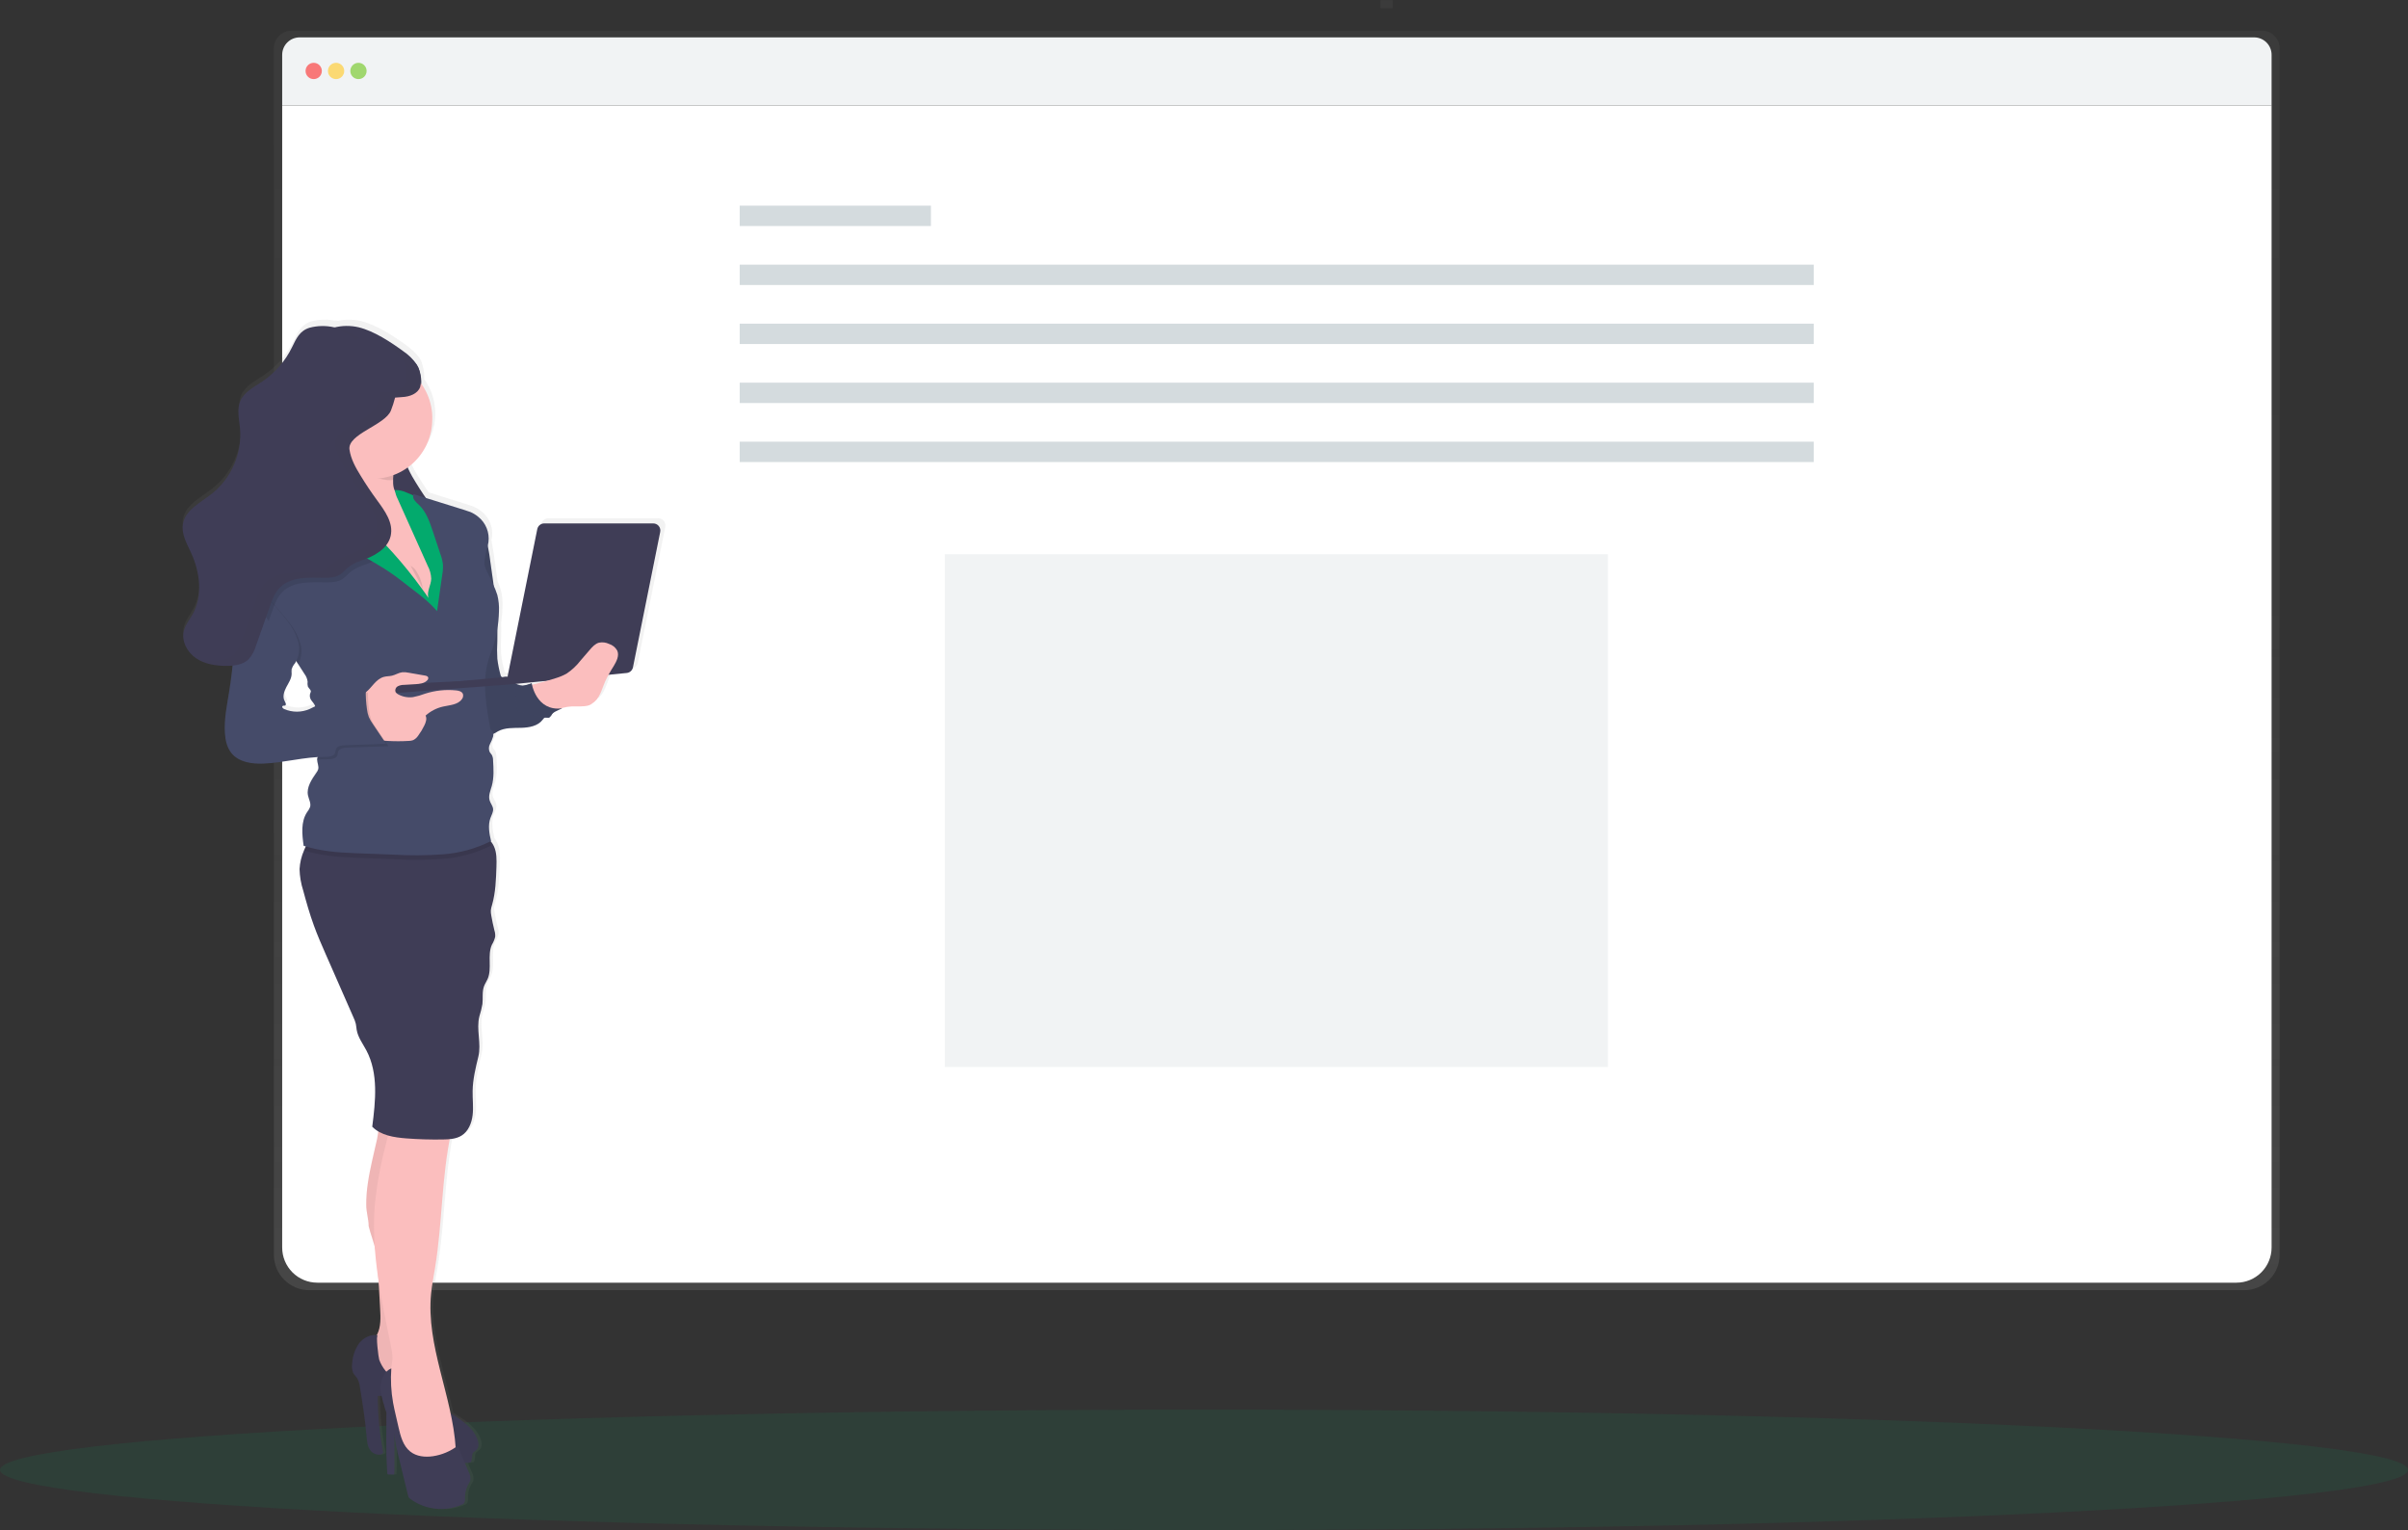 <?xml version="1.0" encoding="UTF-8"?> <svg xmlns="http://www.w3.org/2000/svg" width="1020" height="648" viewBox="0 0 1020 648" fill="none"><rect x="0" y="0" width="1020" height="648" fill="#333333" stroke="none"/><path opacity="0.1" d="M510 647.94C791.665 647.94 1020 636.523 1020 622.44C1020 608.357 791.665 596.94 510 596.94C228.335 596.94 0 608.357 0 622.44C0 636.523 228.335 647.94 510 647.94Z" fill="#03AA6D"></path><path d="M958.16 12.99H123.44C121.466 12.995 119.575 13.784 118.181 15.183C116.788 16.582 116.007 18.476 116.01 20.45V531.3C116.003 533.274 116.387 535.23 117.137 537.056C117.888 538.882 118.992 540.541 120.386 541.939C121.779 543.337 123.435 544.447 125.258 545.204C127.081 545.961 129.036 546.35 131.01 546.35H950.62C952.594 546.35 954.549 545.961 956.372 545.204C958.195 544.447 959.851 543.337 961.244 541.939C962.638 540.541 963.742 538.882 964.493 537.056C965.243 535.23 965.627 533.274 965.62 531.3V20.44C965.62 19.461 965.427 18.491 965.052 17.587C964.677 16.682 964.127 15.861 963.434 15.169C962.742 14.477 961.919 13.928 961.014 13.555C960.109 13.181 959.139 12.989 958.16 12.99V12.99Z" fill="url(#paint0_linear)"></path><path d="M962.22 44.7V528.29C962.22 532.235 960.654 536.018 957.865 538.808C955.077 541.599 951.295 543.168 947.35 543.17H134.4C130.455 543.168 126.673 541.599 123.885 538.808C121.096 536.018 119.53 532.235 119.53 528.29V44.7H962.22Z" fill="white"></path><path d="M962.22 23.21V44.7H119.53V23.21C119.529 22.241 119.718 21.282 120.088 20.387C120.458 19.491 121.001 18.678 121.685 17.992C122.37 17.307 123.183 16.763 124.077 16.392C124.972 16.021 125.931 15.83 126.9 15.83H954.9C956.848 15.843 958.711 16.627 960.083 18.01C961.454 19.393 962.223 21.262 962.22 23.21V23.21Z" fill="#F1F3F4"></path><path opacity="0.8" d="M132.88 33.5C134.785 33.5 136.33 31.956 136.33 30.05C136.33 28.145 134.785 26.6 132.88 26.6C130.975 26.6 129.43 28.145 129.43 30.05C129.43 31.956 130.975 33.5 132.88 33.5Z" fill="#FA5959"></path><path opacity="0.8" d="M142.36 33.5C144.265 33.5 145.81 31.956 145.81 30.05C145.81 28.145 144.265 26.6 142.36 26.6C140.455 26.6 138.91 28.145 138.91 30.05C138.91 31.956 140.455 33.5 142.36 33.5Z" fill="#FED253"></path><path opacity="0.8" d="M151.84 33.5C153.745 33.5 155.29 31.956 155.29 30.05C155.29 28.145 153.745 26.6 151.84 26.6C149.935 26.6 148.39 28.145 148.39 30.05C148.39 31.956 149.935 33.5 151.84 33.5Z" fill="#8CCF4D"></path><path d="M589.91 3.51V0.06L584.74 0.06V3.51L589.91 3.51Z" fill="url(#paint1_linear)"></path><path d="M394.33 87.09H313.33V95.71H394.33V87.09Z" fill="#D4DBDE"></path><path d="M768.28 112.07H313.33V120.69H768.28V112.07Z" fill="#D4DBDE"></path><path d="M768.28 137.06H313.33V145.68H768.28V137.06Z" fill="#D4DBDE"></path><path d="M768.28 162.05H313.33V170.67H768.28V162.05Z" fill="#D4DBDE"></path><path d="M768.28 187.04H313.33V195.66H768.28V187.04Z" fill="#D4DBDE"></path><path d="M681.11 234.7H400.21V451.84H681.11V234.7Z" fill="#F1F3F4"></path><path d="M278.93 219.46H232.29C231.585 219.462 230.901 219.706 230.355 220.152C229.809 220.598 229.433 221.219 229.29 221.91L216.67 284.17C216.65 284.339 216.65 284.511 216.67 284.68L215.47 284.81L214.4 284.92C214.336 284.908 214.272 284.891 214.21 284.87C214.046 284.754 213.908 284.606 213.804 284.433C213.701 284.261 213.635 284.069 213.61 283.87C212.998 281.653 212.553 279.394 212.28 277.11C212.125 274.606 212.125 272.094 212.28 269.59C212.34 267.59 212.28 265.64 212.28 263.67C212.612 261.454 212.809 259.22 212.87 256.98C212.989 254.592 212.753 252.199 212.17 249.88C211.801 248.622 211.333 247.394 210.77 246.21C210.33 242.85 209.85 239.48 209.36 236.13C208.99 233.64 208.62 231.13 208.13 228.67C208.24 228.26 208.33 227.85 208.4 227.43C208.67 225.394 208.405 223.323 207.632 221.421C206.859 219.519 205.604 217.85 203.99 216.58C202.989 215.767 201.883 215.094 200.7 214.58C199.719 214.178 198.718 213.827 197.7 213.53L181.61 208.53C180.12 206.36 178.61 204.17 177.27 201.93C175.964 199.912 174.824 197.792 173.86 195.59C179.083 191.863 182.682 186.279 183.919 179.983C185.156 173.686 183.936 167.156 180.51 161.73C180.24 161.31 179.96 160.89 179.67 160.49C179.787 158.555 179.56 156.615 179 154.76C178.876 154.072 178.671 153.4 178.39 152.76C177.956 151.893 177.4 151.091 176.74 150.38C176.61 150.23 176.46 150.09 176.32 149.94C175.003 148.493 173.527 147.198 171.92 146.08C166.58 142.21 159.42 137.51 152.87 135.93C149.633 135.193 146.274 135.176 143.03 135.88L142.53 135.74L141.58 135.55C141.82 135.65 142.05 135.78 142.29 135.89C138.855 135.122 135.285 135.187 131.88 136.08C127.64 137.34 126.16 140.7 124.37 144.37C121.464 150.276 117.057 155.314 111.59 158.98C108.07 161.34 103.9 163.38 102.21 167.25C100.63 170.86 101.7 174.99 102.07 178.92C102.519 184.252 101.63 189.612 99.484 194.513C97.338 199.415 94.003 203.704 89.78 206.99C84.97 210.69 78.55 213.79 77.52 219.75C76.79 224 79.19 228.06 81 231.98C84.83 240.24 86.14 250.33 81.64 258.26C80.37 260.51 78.64 262.57 77.96 265.06C76.76 269.49 79.31 274.31 83.13 276.89C86.95 279.47 91.74 280.16 96.36 280.14C97.15 280.14 97.95 280.14 98.76 280.03C98.36 283.9 97.86 287.77 97.23 291.61C96.3 297.28 95.11 302.97 95.47 308.7C95.66 311.8 96.37 315.01 98.38 317.4C101.54 321.17 107.04 321.94 111.97 321.75C119.77 321.45 127.44 319.42 135.2 318.97C135.055 319.283 134.98 319.625 134.98 319.97C134.98 321.32 135.81 322.81 135.43 324.15C135.269 324.619 135.033 325.058 134.73 325.45C132.73 328.39 130.36 331.67 131.05 335.16C131.39 336.86 132.45 338.56 131.96 340.23C131.65 341.01 131.218 341.736 130.68 342.38C127.94 346.46 128.51 351.83 129.2 356.7L130.12 356.96C129.86 357.52 129.6 358.09 129.36 358.66C128.239 361.187 127.592 363.899 127.45 366.66C127.527 369.759 128.052 372.831 129.01 375.78C130.37 380.78 131.78 385.78 133.57 390.61C135.09 394.76 136.88 398.79 138.65 402.83C139.21 404.07 139.76 405.32 140.31 406.57C143.723 414.303 147.143 422.043 150.57 429.79C151.001 430.679 151.336 431.611 151.57 432.57C151.75 433.39 151.79 434.22 151.92 435.05C152.46 438.27 154.56 440.98 156.1 443.87C161.29 453.62 160 465.38 158.59 476.33C159.361 477.1 160.224 477.772 161.16 478.33C161.01 479.43 160.86 480.54 160.63 481.6C159.26 487.85 157.63 494.05 156.68 500.4C156.202 503.487 155.968 506.606 155.98 509.73C155.98 512.73 157.05 515.78 157.05 518.73C157.78 521.73 158.89 524.59 159.67 527.56C159.99 532.17 160.53 536.78 161.22 541.38C161.447 545.553 161.68 549.73 161.92 553.91C162.13 557.61 162.3 561.5 160.64 564.82C160.64 564.93 160.52 565.04 160.46 565.15C159.01 565.052 157.558 565.323 156.241 565.939C154.924 566.554 153.785 567.494 152.93 568.67C151.18 571.215 150.173 574.196 150.02 577.28C149.808 578.582 149.957 579.917 150.45 581.14C150.93 582.14 151.77 582.81 152.32 583.73C152.859 584.799 153.198 585.959 153.32 587.15C154.44 594.07 155.57 601.01 156.17 608C156.35 610.13 156.52 612.38 157.77 614.12C159.02 615.86 161.77 616.71 163.34 615.24C161.755 607.231 160.971 599.084 161 590.92C161.524 590.845 162.056 590.845 162.58 590.92C162.89 592.33 163.32 593.73 163.72 595.12C163.987 596.141 164.321 597.143 164.72 598.12C164.56 599.49 164.72 601.55 164.66 602.55C164.58 606.97 164.58 611.387 164.66 615.8C164.72 618.32 164.81 620.84 164.93 623.36C164.919 623.639 164.974 623.916 165.09 624.17C165.128 624.218 165.177 624.256 165.232 624.28C165.288 624.305 165.349 624.315 165.41 624.31C166.25 624.31 167.1 624.31 167.94 624.31C168.031 623.313 168.068 622.311 168.05 621.31C168.05 619.01 168.05 616.717 168.05 614.43C168.05 612.47 168.05 610.51 168.05 608.55C168.64 612.06 169.48 615.55 170.33 619L172.13 626.38L172.31 627.12L173.84 633.37C173.888 633.595 173.962 633.813 174.06 634.02C174.255 634.323 174.51 634.582 174.81 634.78C177.975 637.081 181.687 638.511 185.577 638.929C189.468 639.347 193.399 638.737 196.98 637.16C197.256 637.049 197.51 636.89 197.73 636.69C198.131 636.154 198.313 635.485 198.24 634.82C198.145 632.826 198.536 630.839 199.38 629.03C199.841 628.363 200.217 627.64 200.5 626.88C200.672 625.648 200.433 624.393 199.82 623.31L198.17 619.46C198.951 619.43 199.729 619.35 200.5 619.22C201.67 618.22 200.82 616.15 201.79 614.97C202.194 614.604 202.625 614.27 203.08 613.97C204.3 612.9 204.18 610.97 203.63 609.44C201.85 604.51 197.09 601.37 192.63 598.59L192.05 598.23C188.41 581.23 181.99 564.48 183.7 547.23C184.07 543.55 184.81 539.91 185.41 536.23C188.41 518.13 188.22 499.56 191.68 481.55C193.466 481.449 195.205 480.935 196.76 480.05C199.69 478.23 201.12 474.71 201.51 471.3C201.9 467.89 201.43 464.45 201.51 461.01C201.6 456.08 202.78 451.24 203.96 446.43C205.34 440.82 202.96 434.87 204.4 429.28C204.947 427.56 205.381 425.806 205.7 424.03C206 421.52 205.5 418.87 206.39 416.49C206.79 415.4 207.48 414.43 207.94 413.36C209.94 408.84 207.74 403.36 209.75 398.82C210.399 397.767 210.881 396.62 211.18 395.42C211.249 394.486 211.13 393.547 210.83 392.66C210.32 390.58 209.83 388.48 209.5 386.37C209.352 385.643 209.288 384.902 209.31 384.16C209.408 383.374 209.586 382.6 209.84 381.85C211.36 376.59 211.55 371.04 211.72 365.55C211.81 362.64 211.89 359.55 210.66 356.93C210.294 356.137 209.823 355.398 209.26 354.73L209.41 354.65C208.64 351.52 208.03 347.88 209.15 344.85C209.62 343.56 210.43 342.32 210.28 340.95C210.13 339.58 209.19 338.64 208.81 337.42C208.16 335.42 209.15 333.26 209.73 331.2C210.73 327.68 210.5 323.94 210.27 320.28C210.281 319.493 210.103 318.714 209.75 318.01C209.49 317.58 209.1 317.25 208.85 316.81C208.6 316.276 208.476 315.691 208.488 315.102C208.5 314.512 208.648 313.933 208.92 313.41C209.475 312.377 209.927 311.292 210.27 310.17C210.325 309.822 210.325 309.468 210.27 309.12C211.01 308.8 211.67 308.32 212.38 307.94C215.38 306.34 218.93 306.58 222.31 306.49C225.69 306.4 229.45 305.73 231.47 303.04C231.669 302.703 231.943 302.415 232.27 302.2C232.378 302.145 232.492 302.105 232.61 302.08C233.84 302.25 234.61 302.24 234.44 301.92C235 301.67 235.26 301.06 235.59 300.55C235.674 300.417 235.768 300.29 235.87 300.17C237.124 299.422 238.435 298.773 239.79 298.23C239.548 298.2 239.302 298.2 239.06 298.23C241.144 297.554 243.331 297.25 245.52 297.33C247.61 297.33 251.21 297.62 252.84 296C255.84 294.09 256.73 290.26 258.12 287C258.582 285.944 259.1 284.912 259.67 283.91L267.44 283.15C268.093 283.085 268.708 282.813 269.195 282.374C269.682 281.935 270.017 281.352 270.15 280.71L281.81 223.12C281.897 222.686 281.889 222.238 281.786 221.807C281.684 221.377 281.488 220.973 281.215 220.625C280.941 220.277 280.595 219.993 280.2 219.792C279.806 219.591 279.372 219.477 278.93 219.46ZM131.78 298.46C130.053 299.207 128.192 299.592 126.31 299.592C124.429 299.592 122.567 299.207 120.84 298.46C120.32 298.23 119.75 297.59 120.17 297.21C120.59 296.83 120.93 297.15 121.27 296.99C121.92 296.67 121.45 295.71 121.09 295.09C120.09 293.29 120.78 291.01 121.77 289.19C122.76 287.37 124.03 285.57 124.07 283.5C124.009 282.835 124.009 282.165 124.07 281.5C124.387 280.556 124.89 279.686 125.55 278.94C125.73 278.68 125.88 278.4 126.04 278.12C126.31 278.54 126.58 278.95 126.86 279.36C127.76 280.74 128.657 282.13 129.55 283.53C130.264 284.473 130.716 285.587 130.86 286.76C130.76 287.454 130.797 288.161 130.97 288.84C131.37 289.72 132.61 290.45 132.15 291.3C131.923 291.757 131.805 292.26 131.805 292.77C131.805 293.28 131.923 293.783 132.15 294.24C132.62 295.05 133.32 295.72 133.79 296.52C133.924 296.76 134.037 297.011 134.13 297.27C133.37 297.67 132.58 298.11 131.78 298.46ZM228.78 287.67C228.19 287.81 227.6 287.95 227.01 288.11C226.93 287.75 226.9 287.55 226.9 287.55L223.78 288.48C222.592 288.533 221.41 288.289 220.34 287.77L233.22 286.51C231.75 286.93 230.27 287.32 228.78 287.67Z" fill="url(#paint2_linear)"></path><path d="M134 146.99C131.133 152.857 126.779 157.871 121.37 161.53C117.88 163.88 113.76 165.9 112.09 169.75C110.53 173.34 111.59 177.46 111.95 181.36C112.392 186.63 111.521 191.928 109.415 196.779C107.308 201.631 104.033 205.885 99.88 209.16C95.13 212.85 88.78 215.93 87.76 221.86C87.04 226.08 89.42 230.13 91.21 234.02C94.99 242.24 96.29 252.28 91.84 260.16C90.58 262.4 88.84 264.45 88.2 266.93C87.01 271.34 89.53 276.13 93.31 278.69C97.09 281.25 101.83 281.95 106.39 281.93C109.7 281.93 113.29 281.43 115.65 279.1C117.23 277.54 118.01 275.37 118.75 273.28L124.5 256.99C125.5 254.05 126.64 250.99 128.82 248.79C133.45 244.07 140.99 244.57 147.6 244.65C157.329 244.767 167.008 243.242 176.23 240.14C181.63 238.31 187.49 235.21 188.75 229.66C190.01 224.11 186.27 219.06 183 214.56C180.553 211.227 178.24 207.777 176.06 204.21C173.93 200.77 171.9 197.14 171.31 193.14C170.31 186.49 173.46 180.03 175.87 173.76C178.28 167.49 179.97 160.07 176.46 154.34C174.944 152.109 173.012 150.19 170.77 148.69C165.49 144.84 158.41 140.17 151.94 138.6C148.471 137.786 144.856 137.834 141.41 138.74C137.22 140.04 135.75 143.38 134 146.99Z" fill="#3F3D56"></path><path d="M205 224.72C206.297 229.134 207.217 233.65 207.75 238.22C209.35 249.22 210.96 260.36 210.66 271.51C210.515 273.998 210.515 276.492 210.66 278.98C210.938 281.253 211.383 283.502 211.99 285.71C212.012 285.909 212.076 286.101 212.177 286.274C212.279 286.446 212.416 286.595 212.58 286.71C212.96 286.9 213.41 286.71 213.83 286.66C215.26 286.49 216.32 287.87 217.42 288.8C218.501 289.674 219.823 290.198 221.209 290.301C222.596 290.405 223.981 290.084 225.18 289.38C224.811 291.019 224.927 292.73 225.515 294.303C226.103 295.877 227.137 297.245 228.49 298.24C229.872 299.205 231.446 299.86 233.104 300.162C234.763 300.464 236.466 300.405 238.1 299.99C236.44 299.73 234.85 300.89 233.94 302.3C233.62 302.8 233.36 303.41 232.81 303.66C232.26 303.91 231.31 303.59 230.66 303.93C230.338 304.149 230.069 304.436 229.87 304.77C227.87 307.45 224.16 308.11 220.82 308.2C217.48 308.29 213.94 308.06 211 309.65C210.27 310.04 209.59 310.54 208.83 310.86C206.51 311.86 203.74 310.86 201.94 309.15C200.223 307.307 199.005 305.056 198.4 302.61C195.4 292.93 196 282.56 196.61 272.45C197.58 256.38 199.62 239.92 205 224.72Z" fill="#454B69"></path><path opacity="0.1" d="M205 224.72C206.297 229.134 207.217 233.65 207.75 238.22C209.35 249.22 210.96 260.36 210.66 271.51C210.515 273.998 210.515 276.492 210.66 278.98C210.938 281.253 211.383 283.502 211.99 285.71C212.012 285.909 212.076 286.101 212.177 286.274C212.279 286.446 212.416 286.595 212.58 286.71C212.96 286.9 213.41 286.71 213.83 286.66C215.26 286.49 216.32 287.87 217.42 288.8C218.501 289.674 219.823 290.198 221.209 290.301C222.596 290.405 223.981 290.084 225.18 289.38C224.811 291.019 224.927 292.73 225.515 294.303C226.103 295.877 227.137 297.245 228.49 298.24C229.872 299.205 231.446 299.86 233.104 300.162C234.763 300.464 236.466 300.405 238.1 299.99C236.44 299.73 234.85 300.89 233.94 302.3C233.62 302.8 233.36 303.41 232.81 303.66C232.26 303.91 231.31 303.59 230.66 303.93C230.338 304.149 230.069 304.436 229.87 304.77C227.87 307.45 224.16 308.11 220.82 308.2C217.48 308.29 213.94 308.06 211 309.65C210.27 310.04 209.59 310.54 208.83 310.86C206.51 311.86 203.74 310.86 201.94 309.15C200.223 307.307 199.005 305.056 198.4 302.61C195.4 292.93 196 282.56 196.61 272.45C197.58 256.38 199.62 239.92 205 224.72Z" fill="black"></path><path d="M156.16 519.25C157 522.74 158.38 526.09 159.16 529.59C159.728 532.606 160.063 535.662 160.16 538.73L161.02 554.25C161.23 557.93 161.4 561.8 159.76 565.1C158.63 567.39 156.67 569.31 156.11 571.8C155.23 575.7 158.02 579.39 160.64 582.42L173.5 597.32C177.5 601.99 181.93 606.9 187.9 608.49C188.787 608.792 189.743 608.827 190.65 608.59C192.31 608.04 193.12 606.03 192.88 604.29C192.504 602.572 191.718 600.97 190.59 599.62C187.22 594.89 183.59 590.24 181.43 584.86C178.65 578.02 178.36 570.45 178.53 563.07C179.21 532.97 186.78 503.22 185.92 473.07C179.35 472.57 172.52 471.48 165.92 471.54C160.05 471.6 160.75 477.54 159.73 482.29C158.37 488.51 156.73 494.68 155.82 500.99C155.345 504.064 155.115 507.17 155.13 510.28C155.13 513.31 156.16 516.34 156.16 519.25Z" fill="#FBBEBE"></path><path opacity="0.05" d="M156.16 519.25C157 522.74 158.38 526.09 159.16 529.59C159.728 532.606 160.063 535.662 160.16 538.73L161.02 554.25C161.23 557.93 161.4 561.8 159.76 565.1C158.63 567.39 156.67 569.31 156.11 571.8C155.23 575.7 158.02 579.39 160.64 582.42L173.5 597.32C177.5 601.99 181.93 606.9 187.9 608.49C188.787 608.792 189.743 608.827 190.65 608.59C192.31 608.04 193.12 606.03 192.88 604.29C192.504 602.572 191.718 600.97 190.59 599.62C187.22 594.89 183.59 590.24 181.43 584.86C178.65 578.02 178.36 570.45 178.53 563.07C179.21 532.97 186.78 503.22 185.92 473.07C179.35 472.57 172.52 471.48 165.92 471.54C160.05 471.6 160.75 477.54 159.73 482.29C158.37 488.51 156.73 494.68 155.82 500.99C155.345 504.064 155.115 507.17 155.13 510.28C155.13 513.31 156.16 516.34 156.16 519.25Z" fill="black"></path><path d="M160.05 565.49C157.05 564.87 153.93 566.49 152.05 568.93C150.315 571.462 149.318 574.425 149.17 577.49C148.95 578.785 149.099 580.116 149.6 581.33C150.07 582.28 150.9 583 151.44 583.91C151.98 584.972 152.319 586.125 152.44 587.31C153.56 594.2 154.68 601.1 155.26 608.05C155.44 610.17 155.61 612.41 156.85 614.14C158.09 615.87 160.85 616.71 162.36 615.26C160.795 607.326 160.015 599.257 160.03 591.17C163.54 590.69 166.6 593.45 168.89 596.17C171.234 598.927 173.383 601.844 175.32 604.9C176.949 607.795 178.837 610.536 180.96 613.09C183.262 615.531 186.124 617.375 189.299 618.46C192.474 619.546 195.865 619.841 199.18 619.32C200.34 618.32 199.49 616.26 200.45 615.09C200.85 614.724 201.278 614.39 201.73 614.09C202.94 613.03 202.81 611.09 202.27 609.59C200.52 604.68 195.81 601.59 191.4 598.79C183.4 593.79 175.3 588.79 167.25 583.95C164.18 582.05 161.844 579.167 160.62 575.77C160.33 574.9 159.07 565.16 160.05 565.49Z" fill="#3F3D56"></path><path opacity="0.05" d="M160.05 565.49C157.05 564.87 153.93 566.49 152.05 568.93C150.315 571.462 149.318 574.425 149.17 577.49C148.95 578.785 149.099 580.116 149.6 581.33C150.07 582.28 150.9 583 151.44 583.91C151.98 584.972 152.319 586.125 152.44 587.31C153.56 594.2 154.68 601.1 155.26 608.05C155.44 610.17 155.61 612.41 156.85 614.14C158.09 615.87 160.85 616.71 162.36 615.26C160.795 607.326 160.015 599.257 160.03 591.17C163.54 590.69 166.6 593.45 168.89 596.17C171.234 598.927 173.383 601.844 175.32 604.9C176.949 607.795 178.837 610.536 180.96 613.09C183.262 615.531 186.124 617.375 189.299 618.46C192.474 619.546 195.865 619.841 199.18 619.32C200.34 618.32 199.49 616.26 200.45 615.09C200.85 614.724 201.278 614.39 201.73 614.09C202.94 613.03 202.81 611.09 202.27 609.59C200.52 604.68 195.81 601.59 191.4 598.79C183.4 593.79 175.3 588.79 167.25 583.95C164.18 582.05 161.844 579.167 160.62 575.77C160.33 574.9 159.07 565.16 160.05 565.49Z" fill="black"></path><path d="M158.75 510.51C157.14 530.62 161.65 550.64 165.66 570.41C166.037 571.99 166.241 573.606 166.27 575.23C166.102 577.254 165.767 579.261 165.27 581.23C163.75 589.39 165.69 597.75 167.62 605.82C168.96 611.41 170.85 617.72 176.06 620.16C179.73 621.89 184.06 621.16 188.06 620.35C189.374 620.21 190.624 619.708 191.67 618.9C193.11 617.55 193.16 615.32 193.04 613.36C191.66 591.16 180.42 569.87 182.61 547.73C182.97 544.07 183.7 540.45 184.3 536.81C187.4 517.99 187 498.62 191 479.99C191.199 479.338 191.199 478.642 191 477.99C190.662 477.35 190.125 476.838 189.47 476.53C185.83 474.35 181.94 472.42 177.74 471.83C174.46 471.37 170.34 471.73 167.58 473.76C164.82 475.79 164.5 480.48 163.65 483.83C161.267 492.569 159.628 501.494 158.75 510.51V510.51Z" fill="#FBBEBE"></path><path d="M164 623.44C163.984 623.715 164.035 623.989 164.15 624.24C164.187 624.289 164.236 624.328 164.291 624.354C164.347 624.38 164.408 624.393 164.47 624.39C165.31 624.39 166.14 624.39 166.98 624.39C167.08 623.39 167.08 622.39 167.09 621.39V614.55C167.09 609.13 167.09 603.69 166.85 598.3C166.853 598.099 166.823 597.9 166.76 597.71C166.702 597.591 166.602 597.499 166.48 597.45C165.89 597.17 164.48 596.3 163.98 597.3C163.48 598.3 163.7 601.45 163.67 602.76C163.59 607.153 163.59 611.547 163.67 615.94C163.783 618.44 163.893 620.94 164 623.44Z" fill="#3F3D56"></path><path d="M207.91 385.51C207.889 386.248 207.953 386.986 208.1 387.71C208.46 389.81 208.91 391.89 209.42 393.96C209.71 394.846 209.826 395.78 209.76 396.71C209.462 397.901 208.987 399.04 208.35 400.09C206.35 404.56 208.5 410.09 206.56 414.55C206.1 415.62 205.42 416.55 205.02 417.67C204.15 420.04 204.64 422.67 204.35 425.17C204.035 426.936 203.604 428.68 203.06 430.39C201.65 435.95 203.98 441.87 202.62 447.45C201.46 452.23 200.28 457.05 200.2 461.96C200.13 465.37 200.6 468.79 200.2 472.19C199.8 475.59 198.39 479.08 195.5 480.89C193.22 482.32 190.39 482.48 187.69 482.53C182.5 482.62 177.28 482.47 172.09 482.07C166.9 481.67 161.33 480.82 157.68 477.13C159.07 466.24 160.34 454.55 155.21 444.84C153.69 441.97 151.61 439.27 151.08 436.07C150.94 435.25 150.9 434.42 150.73 433.61C150.493 432.655 150.158 431.726 149.73 430.84C146.35 423.127 142.967 415.423 139.58 407.73C139.04 406.49 138.5 405.25 137.94 404.01C136.19 400.01 134.43 396.01 132.94 391.87C131.17 387.03 129.77 382.07 128.43 377.11C127.482 374.173 126.963 371.115 126.89 368.03C127.036 365.301 127.676 362.62 128.78 360.12C129.38 358.66 130.08 357.23 130.78 355.83C150.89 351.086 171.586 349.314 192.21 350.57C195.508 350.63 198.779 351.173 201.92 352.18C204.048 352.932 205.965 354.184 207.51 355.83C208.221 356.595 208.805 357.47 209.24 358.42C210.45 361.06 210.37 364.1 210.29 367C210.11 372.45 209.93 378 208.43 383.21C208.178 383.957 208.004 384.727 207.91 385.51V385.51Z" fill="#3F3D56"></path><path d="M193.81 612.28C190.76 614.587 187.181 616.092 183.4 616.66C180.06 617.15 176.4 616.8 173.75 614.66C170.75 612.27 169.68 608.21 168.82 604.45L167.67 599.45C167.25 597.65 166.84 595.85 166.51 594.03C165.651 589.224 165.399 584.329 165.76 579.46C163.02 580.53 161.38 583.78 161.2 586.71C161.02 589.64 161.93 592.51 162.76 595.33C163.087 596.692 163.588 598.006 164.25 599.24C164.74 600.06 165.38 600.79 165.8 601.65C166.324 602.922 166.625 604.275 166.69 605.65C167.312 610.167 168.21 614.643 169.38 619.05L171.16 626.39L171.34 627.13L172.85 633.35C172.896 633.572 172.97 633.787 173.07 633.99C173.258 634.295 173.511 634.554 173.81 634.75C176.932 637.039 180.603 638.463 184.452 638.879C188.3 639.295 192.191 638.688 195.73 637.12C196.005 637.007 196.258 636.848 196.48 636.65C196.865 636.115 197.04 635.456 196.97 634.8C196.884 632.813 197.275 630.835 198.11 629.03C198.563 628.364 198.932 627.646 199.21 626.89C199.375 625.665 199.14 624.42 198.54 623.34L194.84 614.68C194.622 613.832 194.274 613.022 193.81 612.28V612.28Z" fill="#3F3D56"></path><path d="M185.13 251.99C184.991 253.896 184.615 255.777 184.01 257.59C183.56 258.906 182.77 260.079 181.72 260.99C180 258.67 176.93 257.87 174.6 256.16C172.683 254.532 171.016 252.631 169.65 250.52C166.65 246.52 163.23 242.97 160.03 239.19C159.54 238.61 159.03 238.04 158.6 237.46C156.964 235.466 155.483 233.35 154.17 231.13C151.5 226.53 149.67 221.24 145.65 217.76C143.46 215.86 140.71 214.61 138.77 212.46C139.953 210.434 140.725 208.195 141.04 205.87C141.5 203.64 141.95 201.4 142.19 199.13C142.26 198.53 142.3 197.93 142.32 197.33C142.32 197.07 142.32 196.82 142.32 196.56C142.32 194.71 141.13 191.56 143.02 190.5C144.75 189.5 147.59 189.5 149.63 189.56H150C154.736 189.612 159.355 191.044 163.29 193.68C164.186 194.228 164.967 194.945 165.59 195.79C166.502 197.455 166.853 199.37 166.59 201.25C166.59 201.69 166.59 202.13 166.52 202.56V203.2C166.45 205.34 166.66 207.63 168.16 209.12C169.66 210.61 172.32 210.8 174.51 211.48C174.87 211.6 175.21 211.72 175.56 211.86C177.958 212.942 180.005 214.674 181.47 216.86C183.116 219.373 184.28 222.171 184.9 225.11C185.511 227.739 185.895 230.415 186.05 233.11C186.266 239.418 185.958 245.733 185.13 251.99V251.99Z" fill="#FBBEBE"></path><path opacity="0.1" d="M166.55 202.51V203.15C163.88 204.15 157.37 201.39 154.36 201.39C148.36 201.39 146.54 202.56 142.22 199.08C142.31 198.23 142.37 197.37 142.39 196.51C142.39 194.66 141.2 191.51 143.09 190.45C144.98 189.39 147.99 189.45 150.03 189.51C154.766 189.563 159.384 190.995 163.32 193.63C164.216 194.178 164.997 194.895 165.62 195.74C166.89 197.66 166.69 200.19 166.55 202.51Z" fill="black"></path><path d="M183.1 177.6C183.101 181.314 182.279 184.981 180.693 188.339C179.107 191.697 176.796 194.662 173.928 197.02C171.059 199.378 167.703 201.071 164.102 201.977C160.5 202.883 156.743 202.98 153.1 202.26C147.39 201.129 142.249 198.053 138.553 193.556C134.857 189.06 132.835 183.421 132.83 177.6C132.763 174.256 133.364 170.932 134.598 167.823C135.832 164.714 137.673 161.882 140.015 159.493C142.356 157.104 145.151 155.207 148.235 153.911C151.319 152.616 154.63 151.949 157.975 151.949C161.32 151.949 164.631 152.616 167.715 153.911C170.799 155.207 173.594 157.104 175.935 159.493C178.277 161.882 180.118 164.714 181.352 167.823C182.586 170.932 183.187 174.256 183.12 177.6H183.1Z" fill="#FBBEBE"></path><path d="M140.8 207.31C140.011 206.648 139.044 206.234 138.02 206.12C137.283 206.192 136.582 206.47 135.996 206.923C135.41 207.376 134.965 207.985 134.71 208.68C134.1 210.03 133.91 211.52 133.38 212.91C132.661 214.779 131.356 216.365 129.66 217.43C128.47 218.17 127.06 218.69 126.25 219.83C124.97 221.64 125.75 224.17 126.83 226.11C130.83 233.34 138.13 238.11 145.12 242.52L153 247.52C156.165 249.617 159.443 251.536 162.82 253.27C168.29 255.97 174.21 257.7 179.65 260.46C182.15 261.72 184.65 263.23 187.38 263.66C187.963 261.798 188.328 259.876 188.47 257.93C189.82 245.93 191.15 233.66 188.47 221.88C188.116 219.599 187.156 217.454 185.69 215.67C184.658 214.684 183.477 213.867 182.19 213.25C178.997 211.531 175.712 209.989 172.35 208.63C170.774 207.868 169.041 207.484 167.29 207.51C167.442 208.824 167.835 210.099 168.45 211.27C172.67 220.677 176.897 230.087 181.13 239.5C182.059 241.216 182.586 243.121 182.67 245.07C182.58 247.84 180.67 250.54 181.48 253.2C174.104 242.473 165.642 232.534 156.23 223.54C155.817 223.194 155.477 222.769 155.23 222.29C155.002 221.535 154.954 220.737 155.09 219.96C155.18 218.48 154.87 216.5 153.63 215.51C152.77 214.82 151.5 214.62 150.55 214.02C147.24 211.92 144.05 209.55 140.8 207.31Z" fill="#03AA6D"></path><path opacity="0.1" d="M208 358.06C201.645 361.256 194.724 363.169 187.63 363.69C180.557 364.195 173.458 364.235 166.38 363.81L150.26 363.2C142.94 362.91 135.75 362.32 128.77 360.12C129.37 358.66 130.07 357.23 130.77 355.83C150.88 351.086 171.576 349.314 192.2 350.57C195.498 350.63 198.769 351.173 201.91 352.18C204.038 352.932 205.955 354.184 207.5 355.83C207.66 356.59 207.84 357.34 208 358.06Z" fill="black"></path><path d="M206.87 279.48C204.09 288.89 206 299.19 207.73 308.84C208.216 309.169 208.587 309.642 208.791 310.193C208.996 310.743 209.023 311.343 208.87 311.91C208.524 313.023 208.076 314.101 207.53 315.13C207.259 315.648 207.111 316.221 207.097 316.806C207.083 317.39 207.204 317.97 207.45 318.5C207.7 318.94 208.09 319.28 208.35 319.71C208.697 320.409 208.872 321.18 208.86 321.96C209.08 325.6 209.3 329.32 208.32 332.83C207.75 334.83 206.78 336.99 207.42 339.01C207.8 340.23 208.74 341.26 208.87 342.53C209 343.8 208.22 345.12 207.75 346.4C206.64 349.4 207.24 353.03 208.01 356.15C201.655 359.346 194.734 361.259 187.64 361.78C180.567 362.29 173.468 362.33 166.39 361.9L150.27 361.29C142.89 361.01 135.65 360.41 128.62 358.17C127.94 353.32 127.37 347.98 130.09 343.93C130.615 343.28 131.04 342.556 131.35 341.78C131.83 340.12 130.78 338.43 130.45 336.78C129.76 333.31 132.09 330.04 134.08 327.13C134.386 326.74 134.623 326.3 134.78 325.83C135.15 324.49 134.34 323.02 134.33 321.67C134.322 321.281 134.411 320.896 134.59 320.55C134.88 319.98 135.44 319.55 135.74 319.03C136.059 318.301 136.157 317.494 136.02 316.71C135.647 311.677 135.04 306.677 134.2 301.71C134.12 301.27 134.04 300.81 133.93 300.36C133.787 299.661 133.541 298.987 133.2 298.36C132.73 297.55 132.04 296.9 131.58 296.09C131.353 295.635 131.235 295.133 131.235 294.625C131.235 294.116 131.353 293.615 131.58 293.16C132.03 292.32 130.8 291.59 130.41 290.72C130.242 290.043 130.205 289.341 130.3 288.65C130.158 287.481 129.709 286.37 129 285.43C128.12 284.04 127.24 282.66 126.34 281.29C122.34 275.083 118.17 268.983 113.83 262.99C111.77 260.12 109.66 257.26 107.53 254.44C105.8 252.16 104.02 249.85 103.15 247.12C102.996 246.646 102.876 246.161 102.79 245.67C102.307 243.049 102.682 240.341 103.86 237.95C105.025 235.966 106.364 234.088 107.86 232.34C109.276 230.195 110.812 228.132 112.46 226.16C113.292 225.178 114.313 224.374 115.462 223.795C116.612 223.216 117.866 222.874 119.15 222.79C120.64 222.79 122.38 223.21 123.41 222.14C123.79 221.76 123.99 221.25 124.41 220.88C125.5 219.88 127.29 220.55 128.6 221.29L153.78 235.52L157.86 237.84C158.6 238.28 159.36 238.72 160.1 239.17C163.593 241.209 166.941 243.488 170.12 245.99C174.78 249.73 179.95 253.17 184.01 257.55C184.4 257.96 184.77 258.37 185.13 258.8C185.863 253.68 186.597 248.553 187.33 243.42C187.601 241.943 187.698 240.44 187.62 238.94C187.43 237.466 187.067 236.019 186.54 234.63C186.38 234.13 186.21 233.63 186.05 233.13C185.14 230.41 184.23 227.7 183.33 224.98C182 220.98 180.58 216.85 177.58 213.91C176.851 213.29 176.182 212.604 175.58 211.86C175.58 211.86 175.58 211.86 175.58 211.86C175.296 211.488 175.102 211.054 175.015 210.594C174.929 210.134 174.951 209.66 175.08 209.21L196.29 215.83C197.29 216.15 198.29 216.46 199.29 216.83C200.464 217.343 201.561 218.016 202.55 218.83C204.145 220.099 205.385 221.761 206.147 223.652C206.91 225.543 207.169 227.599 206.9 229.62C206.69 230.95 206.23 232.21 205.95 233.52C205.46 235.89 204.7 238.62 205.73 240.82C206.76 243.02 207.73 244.96 208.66 247.03C209.464 248.607 210.134 250.25 210.66 251.94C211.239 254.249 211.472 256.632 211.35 259.01C211.224 264.316 210.308 269.574 208.63 274.61C208 276.2 207.37 277.82 206.87 279.48Z" fill="#454B69"></path><path d="M163.59 291.4L213.88 286.67L222.67 285.68L214.59 288.54L163.59 291.4Z" fill="#3F3D56"></path><path d="M162.46 293.84V290.05L215.77 287.42L218.37 289.65L162.46 293.84Z" fill="#3F3D56"></path><path d="M162.63 286.63C163.75 286.33 164.95 286.39 166.08 286.12C167.55 285.77 168.87 284.87 170.37 284.68C171.295 284.607 172.225 284.674 173.13 284.88L180.03 286.08C180.56 286.18 181.18 286.34 181.37 286.85C181.421 287.08 181.408 287.319 181.334 287.543C181.26 287.766 181.128 287.966 180.95 288.12C179.71 289.43 177.73 289.62 175.95 289.73L171.14 290.02C170.203 290.005 169.277 290.218 168.44 290.64C168.037 290.871 167.727 291.234 167.563 291.668C167.398 292.103 167.39 292.581 167.54 293.02C167.798 293.456 168.181 293.805 168.64 294.02C170.557 295.076 172.76 295.493 174.93 295.21C176.683 294.877 178.403 294.388 180.07 293.75C184.302 292.392 188.768 291.919 193.19 292.36C194.34 292.47 195.68 292.8 196.09 293.88C196.199 294.26 196.214 294.66 196.133 295.047C196.053 295.433 195.881 295.795 195.63 296.1C193.91 298.49 190.49 298.57 187.63 299.22C184.896 299.844 182.366 301.155 180.28 303.03C180.92 304.34 180.39 305.9 179.75 307.2C179.026 308.705 178.162 310.138 177.17 311.48C176.636 312.314 175.886 312.988 175 313.43C174.417 313.632 173.806 313.74 173.19 313.75C167.215 314.103 161.219 313.767 155.32 312.75C154.683 312.705 154.079 312.452 153.6 312.03C153.296 311.624 153.106 311.144 153.05 310.64C152.44 307.64 151.9 304.64 151.44 301.57C150.991 299.667 151.173 297.67 151.96 295.88C152.7 294.49 153.86 294.04 155.04 293.1C157.6 291.07 159.24 287.53 162.63 286.63Z" fill="#FBBEBE"></path><path d="M227.58 224.09L215.1 285.99C214.998 286.456 215.009 286.94 215.132 287.4C215.255 287.861 215.485 288.286 215.805 288.64C216.125 288.994 216.524 289.267 216.97 289.436C217.416 289.604 217.896 289.664 218.37 289.61L265.44 284.99C266.089 284.932 266.701 284.665 267.185 284.229C267.668 283.792 267.997 283.21 268.12 282.57L279.65 225.28C279.745 224.837 279.739 224.378 279.632 223.938C279.524 223.498 279.318 223.088 279.03 222.738C278.741 222.389 278.377 222.11 277.965 221.921C277.553 221.733 277.103 221.64 276.65 221.65H230.55C229.848 221.645 229.166 221.886 228.623 222.332C228.08 222.778 227.711 223.4 227.58 224.09Z" fill="#3F3D56"></path><path d="M251 297.78C254 295.89 254.85 292.07 256.22 288.84C257.319 286.471 258.582 284.183 260 281.99C261.2 279.99 262.4 277.6 261.45 275.49C260.7 274.144 259.461 273.138 257.99 272.68C256.663 272.042 255.163 271.856 253.72 272.15C252.1 272.59 250.9 273.93 249.81 275.2L245.93 279.7C244.268 281.856 242.269 283.73 240.01 285.25C238.589 286.039 237.087 286.673 235.53 287.14C232.75 288.06 229.93 288.87 227.08 289.55C225.441 289.87 223.842 290.366 222.31 291.03C222.003 291.144 221.721 291.317 221.48 291.54C221.24 291.763 221.046 292.032 220.91 292.33C220.785 293.08 220.962 293.849 221.4 294.47C222.4 296.3 223.51 300.03 225.56 300.68C227.512 301.163 229.503 301.474 231.51 301.61C233.51 301.82 235.02 301.02 236.79 300.27C239.022 299.421 241.405 299.04 243.79 299.15C245.83 299.11 249.39 299.4 251 297.78Z" fill="#FBBEBE"></path><path d="M225.23 289.39C225.23 289.39 227 301.3 238.1 299.99C238.1 299.99 232.19 302.34 232.81 303.66C233.43 304.98 219.11 301.09 219.11 301.09L218.37 294.88C218.37 294.88 217.9 291.45 218.37 291.36C218.84 291.27 225.23 289.39 225.23 289.39Z" fill="#454B69"></path><path opacity="0.1" d="M225.23 289.39C225.23 289.39 227 301.3 238.1 299.99C238.1 299.99 232.19 302.34 232.81 303.66C233.43 304.98 219.11 301.09 219.11 301.09L218.37 294.88C218.37 294.88 217.9 291.45 218.37 291.36C218.84 291.27 225.23 289.39 225.23 289.39Z" fill="black"></path><path opacity="0.1" d="M173.93 239.62C175.025 240.17 175.925 241.043 176.51 242.12C177.443 243.599 178.147 245.211 178.6 246.9C179.15 248.9 179.41 251.25 180.93 252.73" fill="black"></path><path opacity="0.1" d="M127.26 272.61C128.073 275.507 127.737 278.606 126.32 281.26C122.32 275.053 118.15 268.953 113.81 262.96C111.75 260.09 109.64 257.23 107.51 254.41C105.78 252.13 104 249.82 103.13 247.09C102.976 246.616 102.856 246.131 102.77 245.64C103.837 244.053 105.437 242.9 107.28 242.39C110.2 250.86 117.6 256.93 122.9 264.17C124.879 266.679 126.359 269.544 127.26 272.61V272.61Z" fill="black"></path><path opacity="0.1" d="M164.54 315.99L147.02 316.59C145.53 316.64 143.69 316.93 143.22 318.35C143.08 318.8 143.1 319.29 142.96 319.74C142.47 321.33 140.34 321.52 138.67 321.51C137.22 321.51 135.77 321.57 134.33 321.68C134.322 321.291 134.411 320.906 134.59 320.56C134.88 319.99 135.44 319.56 135.74 319.04C136.059 318.311 136.157 317.504 136.02 316.72C135.647 311.687 135.04 306.687 134.2 301.72C134.12 301.28 134.04 300.82 133.93 300.37C135.287 299.476 136.875 298.996 138.5 298.99C139.94 299.15 141.26 299.99 142.7 299.92C145.2 299.79 146.93 297 149.43 296.84C149.964 296.879 150.5 296.815 151.01 296.65C151.8 296.25 151.93 295.2 152.34 294.42C152.94 293.26 154.62 292.98 155.89 293.28C155.855 295.929 156.026 298.577 156.4 301.2C156.525 302.349 156.794 303.478 157.2 304.56C157.677 305.656 158.274 306.696 158.98 307.66C160.86 310.46 162.66 313.17 164.54 315.99Z" fill="black"></path><path d="M106.32 241.44C103.21 242.22 101 245.14 100.09 248.22C99.18 251.3 99.34 254.58 99.43 257.79C99.737 269.703 98.923 281.619 97 293.38C96.08 299.02 94.9 304.68 95.25 310.38C95.44 313.47 96.15 316.66 98.13 319.04C101.26 322.78 106.7 323.55 111.58 323.36C120.34 323.02 128.94 320.45 137.71 320.51C139.38 320.51 141.5 320.32 142 318.73C142.14 318.29 142.11 317.8 142.26 317.35C142.72 315.93 144.56 315.63 146.06 315.58L163.58 314.99C161.7 312.22 159.9 309.5 158.02 306.73C157.317 305.762 156.717 304.723 156.23 303.63C155.829 302.543 155.56 301.411 155.43 300.26C155.059 297.64 154.892 294.996 154.93 292.35C153.66 292.06 151.93 292.35 151.37 293.48C150.96 294.27 150.83 295.31 150.05 295.71C149.539 295.885 148.998 295.949 148.46 295.9C145.97 296.07 144.24 298.9 141.74 298.99C140.3 299.06 138.97 298.21 137.54 298.06C135.27 297.82 133.24 299.32 131.16 300.24C129.454 300.987 127.612 301.372 125.75 301.372C123.888 301.372 122.046 300.987 120.34 300.24C119.83 300.02 119.26 299.38 119.68 299C120.1 298.62 120.43 298.94 120.77 298.78C121.41 298.46 120.94 297.51 120.59 296.89C119.59 295.1 120.29 292.89 121.26 291.03C122.23 289.17 123.5 287.42 123.53 285.36C123.468 284.695 123.468 284.025 123.53 283.36C123.845 282.421 124.345 281.554 125 280.81C125.841 279.451 126.389 277.932 126.609 276.35C126.829 274.768 126.717 273.157 126.28 271.62C125.375 268.557 123.892 265.695 121.91 263.19C116.65 255.99 109.25 249.91 106.32 241.44Z" fill="#454B69"></path><path opacity="0.1" d="M153.71 235.49L157.79 237.81C156.539 238.39 155.257 238.901 153.95 239.34C144.75 242.43 148.03 246.72 138.33 246.6C131.72 246.53 124.18 246.02 119.55 250.74C117.37 252.96 116.27 256 115.23 258.94C114.75 260.28 114.28 261.62 113.81 262.94C111.75 260.07 109.64 257.21 107.51 254.39C105.78 252.11 104 249.8 103.13 247.07C102.182 244.035 102.437 240.753 103.84 237.9C105.005 235.916 106.344 234.039 107.84 232.29C109.256 230.145 110.792 228.082 112.44 226.11C113.272 225.128 114.293 224.324 115.442 223.745C116.592 223.166 117.846 222.824 119.13 222.74C120.62 222.74 122.36 223.16 123.39 222.09C123.77 221.71 123.97 221.2 124.39 220.83C125.48 219.83 127.27 220.5 128.58 221.24L153.71 235.49Z" fill="black"></path><path d="M178.05 159.06C177.916 157.862 177.62 156.688 177.17 155.57C176.739 154.708 176.19 153.911 175.54 153.2C173.42 150.811 170.822 148.894 167.914 147.573C165.007 146.251 161.854 145.555 158.66 145.53C158.104 145.494 157.547 145.583 157.03 145.79C156.901 145.848 156.78 145.922 156.67 146.01C152.06 142.9 146.67 139.85 141.67 138.64C138.201 137.826 134.586 137.874 131.14 138.78C126.95 140.04 125.49 143.38 123.71 147.03C120.847 152.9 116.491 157.914 111.08 161.57C107.6 163.92 103.47 165.94 101.8 169.79C100.24 173.38 101.3 177.5 101.67 181.4C102.103 186.669 101.228 191.964 99.122 196.814C97.017 201.664 93.746 205.919 89.6 209.2C84.84 212.89 78.49 215.97 77.48 221.9C76.76 226.12 79.13 230.17 80.92 234.06C84.71 242.28 86.01 252.32 81.56 260.2C80.29 262.44 78.56 264.49 77.91 266.97C76.72 271.38 79.25 276.17 83.02 278.73C86.79 281.29 91.54 281.99 96.1 281.97C99.42 281.97 103.01 281.47 105.36 279.14C106.82 277.458 107.883 275.469 108.47 273.32C110.39 267.887 112.313 262.457 114.24 257.03C115.24 254.09 116.38 251.03 118.56 248.83C123.18 244.11 130.73 244.61 137.33 244.69C147.04 244.81 143.76 240.53 152.95 237.43C158.35 235.61 164.22 232.51 165.48 226.95C166.74 221.39 163 216.35 159.73 211.85C157.277 208.517 154.963 205.067 152.79 201.5C150.66 198.06 148.63 194.43 148.04 190.43C147.04 183.78 163.19 180.07 165.61 173.8C166.301 172.031 166.882 170.221 167.35 168.38C168.51 168.29 169.58 168.18 170.35 168.15C173.44 168.01 176.91 166.8 177.97 163.9C178.402 162.319 178.429 160.655 178.05 159.06V159.06Z" fill="#3F3D56"></path><g opacity="0.1"><path opacity="0.1" d="M150.9 143.58C151.42 143.382 151.975 143.297 152.53 143.33H152.76C149.349 141.179 145.644 139.535 141.76 138.45L140.83 138.26C144.235 139.826 147.5 141.68 150.59 143.8C150.687 143.717 150.79 143.644 150.9 143.58V143.58Z" fill="black"></path><path opacity="0.1" d="M178.05 158.87C177.916 157.672 177.62 156.498 177.17 155.38C176.741 154.517 176.193 153.719 175.54 153.01C172.121 149.159 167.501 146.576 162.43 145.68C165.091 146.974 167.47 148.782 169.43 151C170.087 151.702 170.636 152.497 171.06 153.36C171.518 154.479 171.814 155.657 171.94 156.86C172.326 158.453 172.305 160.117 171.88 161.7C170.83 164.6 167.35 165.81 164.27 165.94C163.52 165.94 162.44 166.09 161.27 166.17C160.803 168.014 160.222 169.828 159.53 171.6C157.11 177.86 140.99 181.6 141.97 188.23C142.55 192.23 144.59 195.86 146.71 199.3C148.83 202.74 151.21 206.3 153.65 209.65C156.92 214.15 160.65 219.32 159.4 224.75C158.15 230.18 152.28 233.41 146.88 235.23C137.68 238.33 140.96 242.61 131.26 242.49C124.65 242.41 117.1 241.91 112.48 246.63C110.3 248.85 109.2 251.89 108.16 254.83L102.39 271.12C101.801 273.266 100.742 275.254 99.29 276.94C96.93 279.27 93.34 279.75 90.03 279.76C88.145 279.78 86.261 279.64 84.4 279.34C87.92 281.25 92.11 281.8 96.15 281.78C99.47 281.78 103.06 281.28 105.41 278.95C106.87 277.268 107.933 275.279 108.52 273.13C110.44 267.703 112.363 262.273 114.29 256.84C115.29 253.9 116.43 250.84 118.61 248.64C123.23 243.92 130.78 244.42 137.38 244.5C147.09 244.62 143.81 240.34 153 237.24C158.4 235.42 164.27 232.32 165.53 226.76C166.79 221.2 163.05 216.16 159.78 211.66C157.327 208.326 155.013 204.876 152.84 201.31C150.71 197.87 148.68 194.24 148.09 190.24C147.09 183.59 163.24 179.88 165.66 173.61C166.351 171.84 166.932 170.03 167.4 168.19C168.56 168.1 169.63 167.99 170.4 167.96C173.49 167.82 176.96 166.61 178.02 163.71C178.435 162.124 178.446 160.46 178.05 158.87V158.87Z" fill="black"></path></g><defs><linearGradient id="paint0_linear" x1="540.8" y1="546.35" x2="540.8" y2="12.98" gradientUnits="userSpaceOnUse"><stop stop-color="#808080" stop-opacity="0.25"></stop><stop offset="0.54" stop-color="#808080" stop-opacity="0.12"></stop><stop offset="1" stop-color="#808080" stop-opacity="0.1"></stop></linearGradient><linearGradient id="paint1_linear" x1="-4414.87" y1="2019.63" x2="-4388.14" y2="2019.63" gradientUnits="userSpaceOnUse"><stop stop-color="#808080" stop-opacity="0.25"></stop><stop offset="0.54" stop-color="#808080" stop-opacity="0.12"></stop><stop offset="1" stop-color="#808080" stop-opacity="0.1"></stop></linearGradient><linearGradient id="paint2_linear" x1="172219" y1="401603" x2="172219" y2="147941" gradientUnits="userSpaceOnUse"><stop stop-color="#808080" stop-opacity="0.25"></stop><stop offset="0.54" stop-color="#808080" stop-opacity="0.12"></stop><stop offset="1" stop-color="#808080" stop-opacity="0.1"></stop></linearGradient></defs></svg> 